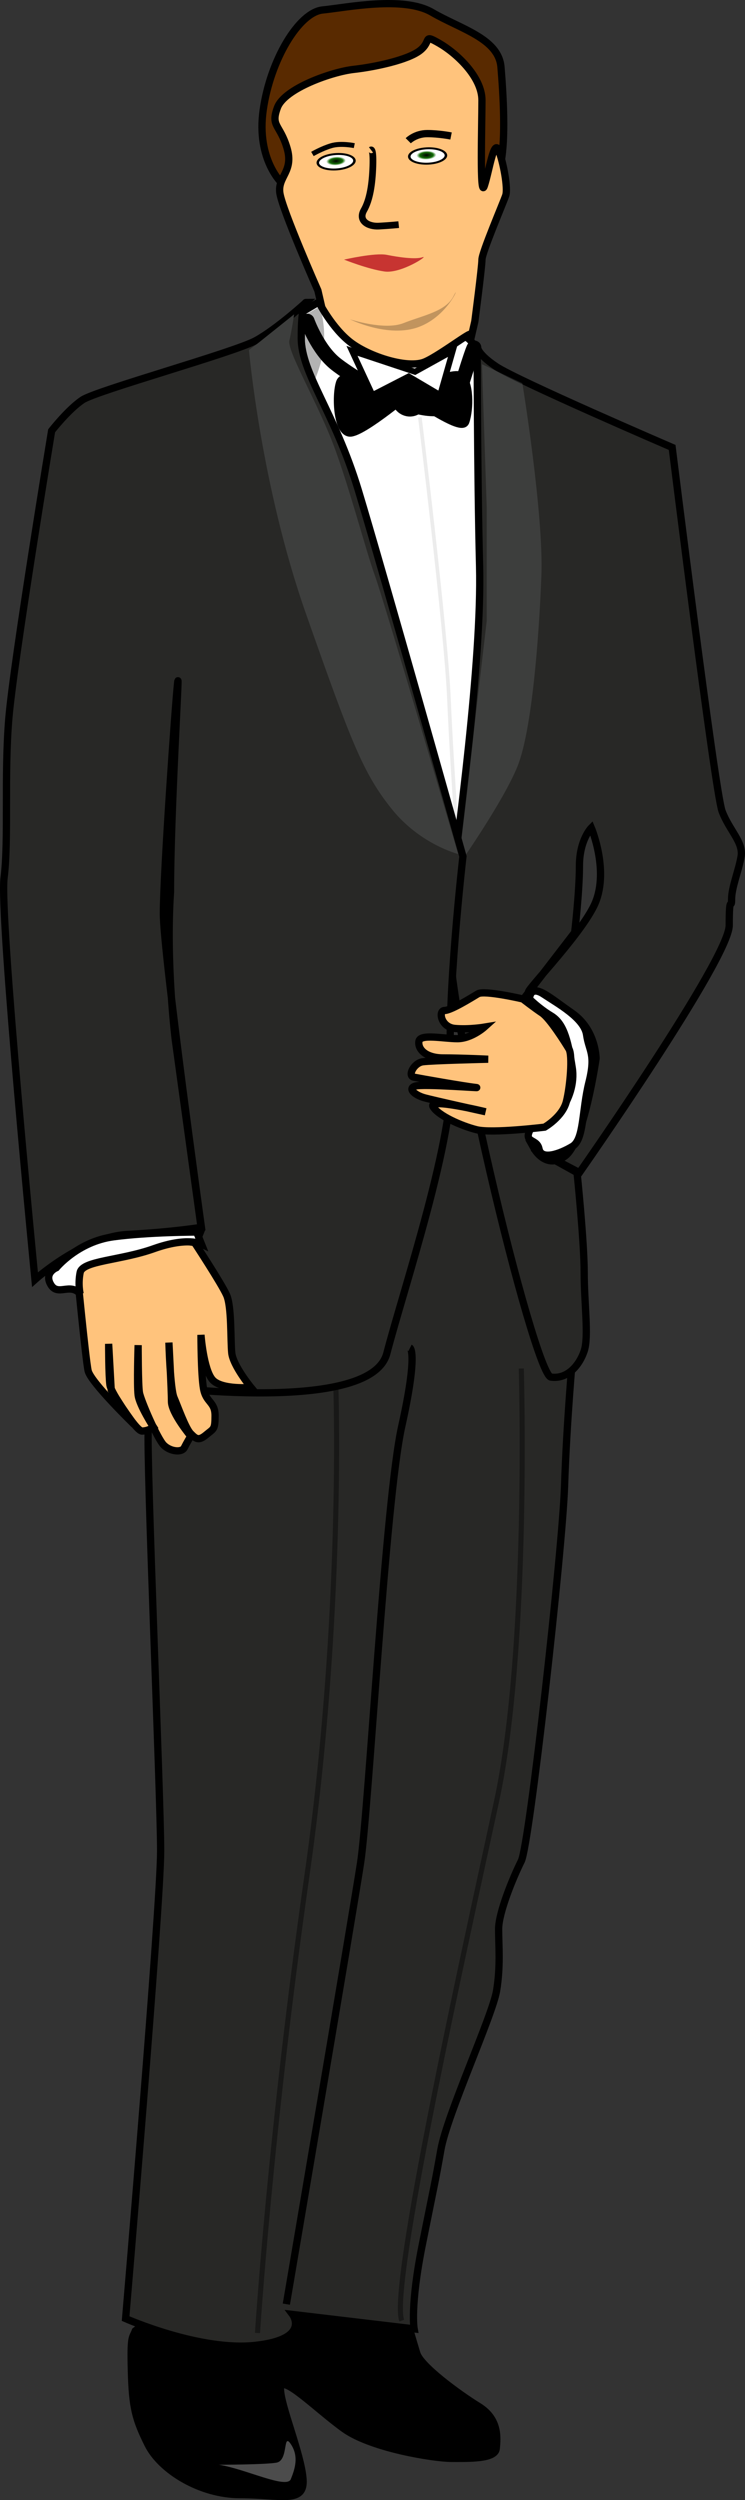 <?xml version="1.0" encoding="UTF-8" standalone="no"?>
<!-- Created with Inkscape (http://www.inkscape.org/) -->
<svg
   xmlns:dc="http://purl.org/dc/elements/1.1/"
   xmlns:cc="http://creativecommons.org/ns#"
   xmlns:rdf="http://www.w3.org/1999/02/22-rdf-syntax-ns#"
   xmlns:svg="http://www.w3.org/2000/svg"
   xmlns="http://www.w3.org/2000/svg"
   xmlns:xlink="http://www.w3.org/1999/xlink"
   xmlns:sodipodi="http://sodipodi.sourceforge.net/DTD/sodipodi-0.dtd"
   xmlns:inkscape="http://www.inkscape.org/namespaces/inkscape"
   height="963.523"
   id="svg2"
   version="1.0"
   width="287.123"
   x="0"
   y="0"
   sodipodi:version="0.32"
   inkscape:version="0.46"
   sodipodi:docname="groom1_jarno_vasamaa_01.svg"
   inkscape:output_extension="org.inkscape.output.svg.inkscape"
   inkscape:export-filename="/home/joanna/gfx/vector/Jarno Vasamaa/groom1_jarno_vasamaa_01.png"
   inkscape:export-xdpi="18.807268"
   inkscape:export-ydpi="18.807268">
  <rect width="100%" height="100%" fill="#333333" stroke="none"/>
  <sodipodi:namedview
     inkscape:window-height="715"
     inkscape:window-width="641"
     inkscape:pageshadow="2"
     inkscape:pageopacity="0.0"
     guidetolerance="10.0"
     gridtolerance="10.0"
     objecttolerance="10.0"
     borderopacity="1.0"
     bordercolor="#666666"
     pagecolor="#ffffff"
     id="base"
     showgrid="false"
     inkscape:zoom="0.46942014"
     inkscape:cx="372.04724"
     inkscape:cy="526.18109"
     inkscape:window-x="0"
     inkscape:window-y="0"
     inkscape:current-layer="svg2" />
  <defs
     id="defs3">
    <inkscape:perspective
       sodipodi:type="inkscape:persp3d"
       inkscape:vp_x="0 : 526.18109 : 1"
       inkscape:vp_y="0 : 1000 : 0"
       inkscape:vp_z="744.09448 : 526.18109 : 1"
       inkscape:persp3d-origin="372.04724 : 350.78739 : 1"
       id="perspective49" />
    <linearGradient
       id="linearGradient2174">
      <stop
         id="stop2176"
         offset="0"
         style="stop-color:#000000;stop-opacity:1;" />
      <stop
         id="stop2184"
         offset="0.34"
         style="stop-color:#146d07;stop-opacity:1;" />
      <stop
         id="stop2182"
         offset="0.5"
         style="stop-color:#ffffff;stop-opacity:1;" />
      <stop
         id="stop2178"
         offset="1"
         style="stop-color:#ffffff;stop-opacity:1;" />
    </linearGradient>
    <linearGradient
       id="linearGradient2142">
      <stop
         id="stop2144"
         offset="0"
         style="stop-color:#000000;stop-opacity:1;" />
      <stop
         id="stop2146"
         offset="1"
         style="stop-color:#ffce7b;stop-opacity:1;" />
    </linearGradient>
    <radialGradient
       cx="234.082"
       cy="525.393"
       fx="234.098"
       fy="525.396"
       gradientTransform="scale(1.319,0.758)"
       gradientUnits="userSpaceOnUse"
       id="radialGradient2180"
       r="2.354"
       xlink:href="#linearGradient2174" />
    <radialGradient
       cx="233.948"
       cy="525.378"
       fx="233.966"
       fy="525.343"
       gradientTransform="scale(1.319,0.758)"
       gradientUnits="userSpaceOnUse"
       id="radialGradient2188"
       r="2.374"
       xlink:href="#linearGradient2174" />
  </defs>
  <g
     id="layer1"
     transform="translate(-187.149,-38.999)">
    <path
       d="M 239.297,937.28 C 238.163,940.304 237.407,938.792 237.785,952.778 C 238.163,966.765 239.297,971.301 244.211,981.129 C 249.125,990.957 264.245,1000.407 279.743,1000.407 C 295.242,1000.407 304.692,1004.187 303.936,994.359 C 303.18,984.531 295.242,966.009 295.242,959.583 C 295.242,953.156 309.228,967.521 319.812,975.081 C 330.396,982.641 354.589,986.421 361.015,986.421 C 367.441,986.421 378.025,986.799 378.403,982.641 C 378.781,978.483 379.537,971.301 371.599,966.387 C 363.661,961.473 349.297,950.888 347.785,945.974 C 346.273,941.06 344.005,933.122 344.005,933.122 C 344.005,933.122 268.781,914.978 260.465,921.026 C 252.149,927.074 239.297,937.28 239.297,937.28 z"
       id="path2210"
       style="fill:#000000;fill-opacity:1;fill-rule:evenodd;stroke:#000000;stroke-width:2.8px;stroke-linecap:butt;stroke-linejoin:miter;stroke-opacity:1" />
    <path
       d="M 407.909,560.845 C 407.909,560.845 405.526,587.055 404.732,611.677 C 403.938,636.298 391.23,749.874 388.053,756.228 C 384.876,762.582 379.316,776.084 379.316,782.438 C 379.316,788.792 380.111,796.734 378.522,806.265 C 376.934,815.796 359.46,853.919 357.078,867.421 C 354.695,880.923 354.695,880.129 349.929,903.956 C 345.164,927.783 346.753,936.52 346.753,936.52 L 299.892,930.96 C 299.892,930.96 307.041,940.491 285.596,942.874 C 264.152,945.257 235.559,932.549 235.559,932.549 C 235.559,932.549 249.061,773.701 249.061,752.257 C 249.061,730.812 243.502,601.351 244.296,589.438 C 245.09,577.524 295.127,554.491 312.6,527.487 C 330.074,500.483 349.135,448.064 367.403,459.183 C 385.67,470.302 407.909,560.845 407.909,560.845 z"
       id="path2202"
       style="fill:#282826;fill-opacity:1;fill-rule:evenodd;stroke:#000000;stroke-width:2.8px;stroke-linecap:butt;stroke-linejoin:miter;stroke-opacity:1" />
    <path
       d="M 295.925,109.73 C 295.925,109.73 285.845,100.567 288.594,81.325 C 291.343,62.083 302.339,43.757 311.502,42.84 C 320.665,41.924 342.656,37.342 353.651,43.757 C 364.647,50.171 379.308,53.836 380.224,64.831 C 381.14,75.827 382.057,92.32 380.224,101.483 C 378.392,110.646 370.145,121.642 370.145,121.642 L 295.925,109.73 z"
       id="path2150"
       style="fill:#592a00;fill-opacity:1;fill-rule:evenodd;stroke:#000000;stroke-width:2.8px;stroke-linecap:butt;stroke-linejoin:miter;stroke-opacity:1" />
    <path
       d="M 312.418,162.876 L 309.669,150.964 C 309.669,150.964 295.925,119.809 295.008,113.395 C 294.092,106.981 300.506,105.149 297.757,95.986 C 295.008,86.823 291.343,87.739 294.092,80.409 C 296.841,73.078 315.167,66.664 323.414,65.748 C 331.66,64.831 344.488,62.083 349.07,58.417 C 353.651,54.752 349.986,52.003 356.4,55.668 C 362.814,59.334 372.894,68.497 372.894,77.66 C 372.894,86.823 371.977,116.144 373.81,110.646 C 375.643,105.149 377.475,92.32 379.308,96.902 C 381.14,101.483 382.973,111.563 382.057,114.312 C 381.14,117.061 372.894,136.303 372.894,139.052 C 372.894,141.801 370.145,162.876 370.145,162.876 L 353.651,234.347 L 312.418,162.876 z"
       id="path1358"
       style="fill:#ffc37c;fill-opacity:1;fill-rule:evenodd;stroke:#000000;stroke-width:2.8px;stroke-linecap:butt;stroke-linejoin:miter;stroke-opacity:1" />
    <path
       d="M 300.506,161.043 L 310.022,155.401 C 310.022,155.401 315.167,165.624 322.497,171.122 C 329.828,176.62 344.488,181.202 350.903,178.453 C 357.317,175.704 372.606,163.582 367.396,169.29 C 371.061,172.039 373.81,180.285 373.81,180.285 C 373.81,180.285 376.559,297.572 375.643,301.237 C 374.726,304.902 367.396,380.955 367.396,380.955 L 332.577,284.743 C 332.577,284.743 291.343,191.281 300.506,161.043 z"
       id="path2162"
       style="fill:#ffffff;fill-opacity:1;fill-rule:evenodd;stroke:#000000;stroke-width:2.8px;stroke-linecap:butt;stroke-linejoin:miter;stroke-opacity:1" />
    <path
       d="M 305.584,162.714 C 305.584,162.714 309.552,173.825 316.695,179.38 C 323.837,184.935 358.757,207.951 364.312,189.697 C 369.868,171.444 369.868,173.031 369.868,173.031"
       id="path2218"
       style="fill:none;fill-opacity:0.75;fill-rule:evenodd;stroke:#000000;stroke-width:5.6;stroke-linecap:round;stroke-linejoin:miter;stroke-miterlimit:4;stroke-opacity:1" />
    <g
       id="g2214"
       transform="matrix(2.759,0,0,3.091,-538.039,-1137.064)">
      <path
         d="M 320.503,429.207 C 320.503,429.207 326.119,426.599 327.322,427.402 C 328.525,428.204 328.525,431.413 327.924,433.018 C 327.322,434.622 320.302,429.608 317.895,429.207 C 315.489,428.806 310.876,426.599 310.274,428.204 C 309.672,429.808 309.873,434.622 311.879,434.421 C 313.884,434.221 320.503,429.207 320.503,429.207 z"
         id="path2194"
         style="fill:#000000;fill-opacity:1;fill-rule:evenodd;stroke:#000000;stroke-width:1px;stroke-linecap:butt;stroke-linejoin:miter;stroke-opacity:1" />
      <path
         d="M 322.508,430.009 C 322.508,431.228 321.431,432.215 320.102,432.215 C 318.772,432.215 317.695,431.228 317.695,430.009 C 317.695,428.791 318.772,427.803 320.102,427.803 C 321.431,427.803 322.508,428.791 322.508,430.009 z"
         id="path2196"
         style="fill:#000000;fill-opacity:1;fill-rule:evenodd;stroke:#000000;stroke-width:0.4;stroke-linecap:round;stroke-linejoin:round;stroke-miterlimit:4;stroke-dashoffset:0;stroke-opacity:1" />
    </g>
    <path
       d="M 348.965,199.828 C 348.965,199.828 359.074,281.823 360.197,308.78 C 361.32,335.738 364.69,380.667 364.69,380.667"
       id="path2200"
       style="fill:none;fill-opacity:0.75;fill-rule:evenodd;stroke:#000000;stroke-width:1.4;stroke-linecap:butt;stroke-linejoin:miter;stroke-miterlimit:4;stroke-opacity:0.076" />
    <path
       d="M 371.061,172.039 C 371.061,172.039 370.145,174.787 378.392,180.285 C 386.638,185.783 446.198,211.439 446.198,211.439 C 446.198,211.439 462.691,344.303 465.44,351.633 C 468.189,358.964 473.687,363.545 472.77,369.043 C 471.854,374.541 469.105,380.955 469.105,385.536 C 469.105,390.118 468.189,382.787 468.189,395.616 C 468.189,408.444 410.462,490.911 410.462,490.911 L 393.052,481.748 C 393.052,481.748 397.634,489.994 404.964,484.497 C 412.295,478.999 416.876,446.928 416.876,446.928 C 416.876,446.928 416.876,435.933 407.713,429.519 C 398.55,423.105 394.885,419.439 391.22,421.272 C 387.555,423.105 409.546,401.113 415.96,388.285 C 422.374,375.457 415.044,358.047 415.044,358.047 C 415.044,358.047 410.462,362.629 410.462,372.708 C 410.462,382.787 408.629,398.365 408.629,398.365 L 381.14,434.1 L 393.052,481.748 L 409.546,490.911 C 409.546,490.911 412.295,517.483 412.295,529.395 C 412.295,541.307 414.127,554.135 412.295,559.633 C 410.462,565.131 405.881,570.629 399.466,569.713 C 393.052,568.796 356.4,419.439 360.066,390.118 C 363.731,360.796 372.894,293.906 371.977,257.254 C 371.061,220.602 371.061,172.039 371.061,172.039 z"
       id="path1360"
       style="fill:#282826;fill-opacity:1;fill-rule:evenodd;stroke:#000000;stroke-width:2.8px;stroke-linecap:butt;stroke-linejoin:miter;stroke-opacity:1" />
    <path
       d="M 372.894,179.369 L 388.471,186.699 C 388.471,186.699 396.718,237.096 395.801,260.92 C 394.885,284.743 392.136,320.479 386.638,334.224 C 381.14,347.968 363.731,372.708 363.731,372.708 L 374.726,278.329 L 374.726,234.347 L 372.894,179.369 z"
       id="path2122"
       style="fill:#7f8283;fill-opacity:0.249;fill-rule:evenodd;stroke:none;stroke-width:1px;stroke-linecap:butt;stroke-linejoin:miter;stroke-opacity:1" />
    <path
       d="M 391.22,424.021 C 391.22,424.021 391.22,418.523 396.718,422.188 C 402.215,425.853 412.295,431.351 413.211,437.765 C 414.127,444.18 416.876,445.096 414.127,456.091 C 411.378,467.087 412.295,478.083 407.713,480.831 C 403.132,483.58 395.801,486.329 394.885,481.748 C 393.969,477.166 387.401,480.193 392.899,471.947 C 398.891,475.559 409.546,462.505 407.713,450.594 C 405.881,438.682 404.048,433.184 399.466,430.435 C 394.885,427.686 391.22,424.021 391.22,424.021 z"
       id="path2126"
       style="fill:#ffffff;fill-opacity:1;fill-rule:evenodd;stroke:#000000;stroke-width:2.8px;stroke-linecap:butt;stroke-linejoin:miter;stroke-opacity:1" />
    <path
       d="M 344.488,93.237 C 344.488,93.237 347.237,90.488 351.819,90.488 C 356.4,90.488 360.982,91.404 360.982,91.404"
       id="path2134"
       style="fill:none;fill-opacity:0.75;fill-rule:evenodd;stroke:#000000;stroke-width:2.8px;stroke-linecap:butt;stroke-linejoin:miter;stroke-opacity:1" />
    <path
       d="M 323.693,95.126 C 323.693,95.126 318.559,94.056 314.892,95.126 C 311.224,96.197 307.557,98.339 307.557,98.339"
       id="path2136"
       style="fill:none;fill-opacity:0.75;fill-rule:evenodd;stroke:#000000;stroke-width:1.915px;stroke-linecap:butt;stroke-linejoin:miter;stroke-opacity:1" />
    <path
       d="M 330.138,96.778 C 330.138,96.778 331.088,96.048 330.855,103.018 C 330.622,109.988 329.701,115.977 327.405,120.002 C 325.109,124.028 328.941,126.369 333.168,126.143 C 337.396,125.917 340.804,125.566 340.804,125.566"
       id="path2138"
       style="fill:none;fill-opacity:0.75;fill-rule:evenodd;stroke:#000000;stroke-width:2.588px;stroke-linecap:butt;stroke-linejoin:miter;stroke-opacity:1" />
    <path
       d="M 319.748,139.052 C 319.748,139.052 331.66,136.303 336.242,137.219 C 340.823,138.135 347.237,139.052 349.986,138.135 C 352.735,137.219 341.74,144.55 335.325,143.633 C 328.911,142.717 319.748,139.052 319.748,139.052 z"
       id="path2140"
       style="fill:#c73431;fill-opacity:1;fill-rule:evenodd;stroke:none;stroke-width:1px;stroke-linecap:butt;stroke-linejoin:miter;stroke-opacity:1" />
    <path
       d="M 305.088,155.545 C 305.088,155.545 294.092,165.624 285.845,170.206 C 277.599,174.787 224.453,189.448 218.955,193.113 C 213.458,196.779 207.043,205.025 207.043,205.025 C 207.043,205.025 192.383,293.906 190.55,315.898 C 188.718,337.889 190.55,362.629 188.718,377.29 C 186.885,391.95 200.629,532.144 200.629,532.144 C 200.629,532.144 218.955,515.651 236.365,514.735 C 253.775,513.818 264.77,511.986 264.77,511.986 C 264.77,511.986 250.11,406.611 250.11,391.034 C 250.11,375.457 254.691,310.4 255.607,302.153 C 256.524,293.906 252.858,351.633 252.858,382.787 C 251.026,410.276 254.691,439.598 254.691,439.598 L 264.77,512.902 L 240.947,572.461 C 240.947,572.461 329.828,585.29 336.242,560.55 C 342.656,535.809 362.814,476.25 360.982,450.594 C 359.149,424.937 365.563,369.043 365.563,369.043 C 365.563,369.043 334.409,258.171 325.246,227.933 C 316.083,197.695 303.255,183.034 303.255,169.29 C 303.255,155.545 305.088,155.545 305.088,155.545 z"
       id="path2158"
       style="fill:#282826;fill-opacity:1;fill-rule:evenodd;stroke:#000000;stroke-width:2.8px;stroke-linecap:butt;stroke-linejoin:miter;stroke-opacity:1" />
    <path
       d="M 216.668,526.763 C 216.668,526.763 220.127,562.835 221.115,567.283 C 222.104,571.73 238.905,588.037 238.905,588.037 C 238.905,588.037 230.01,576.177 229.516,572.718 C 229.022,569.259 229.022,556.905 229.022,556.905 L 230.01,574.695 C 230.01,574.695 239.399,590.507 241.869,590.507 C 244.34,590.507 246.317,589.025 246.317,589.025 C 246.317,589.025 240.881,580.624 240.387,576.671 C 239.893,572.718 240.387,557.4 240.387,557.4 C 240.387,557.4 240.387,572.718 240.881,575.683 C 241.375,578.648 247.799,593.472 250.27,595.943 C 252.741,598.414 257.188,598.908 258.176,596.931 C 259.164,594.955 260.647,592.484 260.647,592.484 C 260.647,592.484 253.235,583.589 253.235,579.142 C 253.235,574.695 252.246,556.411 252.246,556.411 C 252.246,556.411 252.741,574.201 254.223,577.659 C 255.705,581.119 258.67,589.519 260.647,591.496 C 262.623,593.472 263.612,594.46 266.577,591.99 C 269.541,589.519 270.036,590.013 270.036,584.578 C 270.036,579.142 266.577,579.636 265.588,574.201 C 264.6,568.765 264.6,553.446 264.6,553.446 C 264.6,553.446 265.588,566.788 269.047,570.742 C 272.506,574.695 283.872,573.706 283.872,573.706 C 283.872,573.706 276.954,565.306 276.459,560.364 C 275.965,555.423 276.459,542.575 274.483,538.128 C 272.506,533.681 262.129,517.868 262.129,517.868 C 262.129,517.868 250.27,515.892 244.34,516.386 C 238.41,516.88 216.668,526.763 216.668,526.763 z"
       id="path2224"
       style="fill:#ffc37c;fill-opacity:1;fill-rule:evenodd;stroke:#000000;stroke-width:2.8px;stroke-linecap:butt;stroke-linejoin:miter;stroke-opacity:1" />
    <path
       d="M 300.506,160.127 L 286.762,171.122 L 283.096,173.871 C 283.096,173.871 287.678,226.1 305.088,275.58 C 322.497,325.061 327.079,336.972 338.074,350.717 C 349.07,364.461 363.731,368.127 363.731,368.127 C 363.731,368.127 335.325,270.999 331.66,260.92 C 327.995,250.84 320.665,222.435 314.251,206.858 C 307.836,191.281 297.757,173.871 298.673,170.206 C 299.59,166.541 300.506,160.127 300.506,160.127 z"
       id="path2160"
       style="fill:#3d3e3d;fill-opacity:1;fill-rule:evenodd;stroke:none;stroke-width:1px;stroke-linecap:butt;stroke-linejoin:miter;stroke-opacity:1" />
    <path
       d="M 208.876,527.563 C 208.876,527.563 217.123,517.483 230.867,515.651 C 244.612,513.818 262.938,513.818 262.938,513.818 L 264.77,518.4 C 264.77,518.4 259.273,515.651 246.444,520.232 C 233.616,524.814 218.955,524.814 218.039,529.395 C 217.123,533.977 218.039,537.642 218.039,537.642 C 214.086,533.195 209.504,538.702 206.756,534.121 C 204.007,529.539 208.876,527.563 208.876,527.563 z"
       id="path2168"
       style="fill:#ffffff;fill-opacity:1;fill-rule:evenodd;stroke:#000000;stroke-width:2.8px;stroke-linecap:butt;stroke-linejoin:miter;stroke-opacity:1" />
    <path
       d="M 321.976,162.034 C 321.976,162.034 335.288,166.471 342.684,163.513 C 350.08,160.555 358.955,159.076 361.913,153.159 C 364.872,147.242 360.434,160.555 348.601,164.992 C 336.767,169.43 321.976,162.034 321.976,162.034 z"
       id="path2170"
       style="fill:#000000;fill-opacity:0.243;fill-rule:evenodd;stroke:none;stroke-width:1px;stroke-linecap:butt;stroke-linejoin:miter;stroke-opacity:1" />
    <path
       d="M 311.667,398.39 C 311.667,399.266 310.366,399.975 308.761,399.975 C 307.157,399.975 305.856,399.266 305.856,398.39 C 305.856,397.515 307.157,396.806 308.761,396.806 C 310.366,396.806 311.667,397.515 311.667,398.39 z"
       id="path2172"
       style="fill:url(#radialGradient2180);fill-opacity:1;fill-rule:evenodd;stroke:#000000;stroke-width:0.4;stroke-linecap:round;stroke-linejoin:round;stroke-miterlimit:4;stroke-dashoffset:0;stroke-opacity:1"
       transform="matrix(2.424,-0.197,0.257,1.857,-534.13,-577.653)" />
    <path
       d="M 311.667,398.39 C 311.667,399.266 310.366,399.975 308.761,399.975 C 307.157,399.975 305.856,399.266 305.856,398.39 C 305.856,397.515 307.157,396.806 308.761,396.806 C 310.366,396.806 311.667,397.515 311.667,398.39 z"
       id="path2186"
       style="fill:url(#radialGradient2188);fill-opacity:1;fill-rule:evenodd;stroke:#000000;stroke-width:0.4;stroke-linecap:round;stroke-linejoin:round;stroke-miterlimit:4;stroke-dashoffset:0;stroke-opacity:1"
       transform="matrix(2.428,-0.122,0.2,1.864,-477.404,-605.82)" />
    <path
       d="M 322.807,174.219 L 330.696,191.252 L 344.652,184.08 L 356.789,191.252 L 361.643,174.219 L 347.08,182.287 L 322.807,174.219 z"
       id="path2198"
       style="fill:#ffffff;fill-opacity:1;fill-rule:evenodd;stroke:#000000;stroke-width:2.275;stroke-linecap:butt;stroke-linejoin:miter;stroke-miterlimit:4;stroke-opacity:1" />
    <path
       d="M 297.51,926.989 C 297.51,926.989 322.925,777.672 326.102,757.022 C 329.279,736.372 335.633,617.236 341.987,588.644 C 348.341,560.051 345.164,558.463 345.164,558.463"
       id="path2204"
       style="fill:none;fill-opacity:0.75;fill-rule:evenodd;stroke:#000000;stroke-width:2.8px;stroke-linecap:butt;stroke-linejoin:miter;stroke-opacity:1" />
    <path
       d="M 388.053,566.405 C 388.053,566.405 391.23,674.421 378.522,733.195 C 365.814,791.969 337.222,920.635 341.987,933.343"
       id="path2206"
       style="fill:none;fill-opacity:0.75;fill-rule:evenodd;stroke:#000000;stroke-width:1.96;stroke-linecap:butt;stroke-linejoin:miter;stroke-miterlimit:4;stroke-opacity:0.389" />
    <path
       d="M 316.571,572.759 C 316.571,572.759 319.748,661.714 305.452,761.788 C 291.156,861.862 286.39,938.108 286.39,938.108"
       id="path2208"
       style="fill:none;fill-opacity:0.75;fill-rule:evenodd;stroke:#000000;stroke-width:1.96;stroke-linecap:butt;stroke-linejoin:miter;stroke-miterlimit:4;stroke-opacity:0.389" />
    <path
       d="M 304.79,160.333 L 310.346,157.159 C 310.346,157.159 312.727,163.508 311.933,172.237 C 311.139,180.967 307.171,188.11 307.171,188.11 C 307.171,188.11 303.203,167.476 304.79,160.333 z"
       id="path2220"
       style="fill:#000000;fill-opacity:0.297;fill-rule:evenodd;stroke:none;stroke-width:1px;stroke-linecap:butt;stroke-linejoin:miter;stroke-opacity:1" />
    <path
       d="M 271.458,988.877 C 281.775,990.464 297.648,998.4 299.235,994.432 C 300.822,990.464 302.409,985.702 299.235,980.94 C 296.06,976.179 298.441,987.289 293.68,988.083 C 288.918,988.877 271.458,988.877 271.458,988.877 z"
       id="path2222"
       style="fill:#ffffff;fill-opacity:0.297;fill-rule:evenodd;stroke:none;stroke-width:1px;stroke-linecap:butt;stroke-linejoin:miter;stroke-opacity:1" />
    <path
       d="M 388.63,423.981 C 388.63,423.981 373.806,420.522 371.335,422.004 C 368.864,423.487 360.958,428.428 358.487,428.428 C 356.017,428.428 357.005,434.852 362.44,435.346 C 367.876,435.84 373.806,434.852 373.806,434.852 C 373.806,434.852 368.864,439.299 363.429,439.299 C 357.993,439.299 349.099,437.323 348.604,440.288 C 348.11,443.253 351.075,446.712 357.993,446.712 C 364.911,446.712 375.288,447.206 375.288,447.206 C 375.288,447.206 353.546,447.7 350.087,448.194 C 346.628,448.688 344.157,453.63 346.628,454.124 C 349.099,454.618 365.899,457.583 370.347,458.077 C 374.794,458.571 350.087,456.594 347.122,457.583 C 344.157,458.571 347.122,461.042 350.581,462.03 C 354.04,463.018 374.3,467.466 374.3,467.466 C 374.3,467.466 352.063,462.03 354.04,465.489 C 356.017,468.948 364.911,472.901 370.841,474.384 C 376.771,475.866 397.03,473.395 397.03,473.395 C 397.03,473.395 403.948,469.442 405.431,463.512 C 406.913,457.583 407.902,445.723 406.419,443.253 C 404.937,440.782 399.007,431.393 396.042,429.417 C 393.077,427.44 388.63,423.981 388.63,423.981 z"
       id="path2226"
       style="fill:#ffc37c;fill-opacity:1;fill-rule:evenodd;stroke:#000000;stroke-width:2.8px;stroke-linecap:butt;stroke-linejoin:miter;stroke-opacity:1" />
  </g>
</svg>
